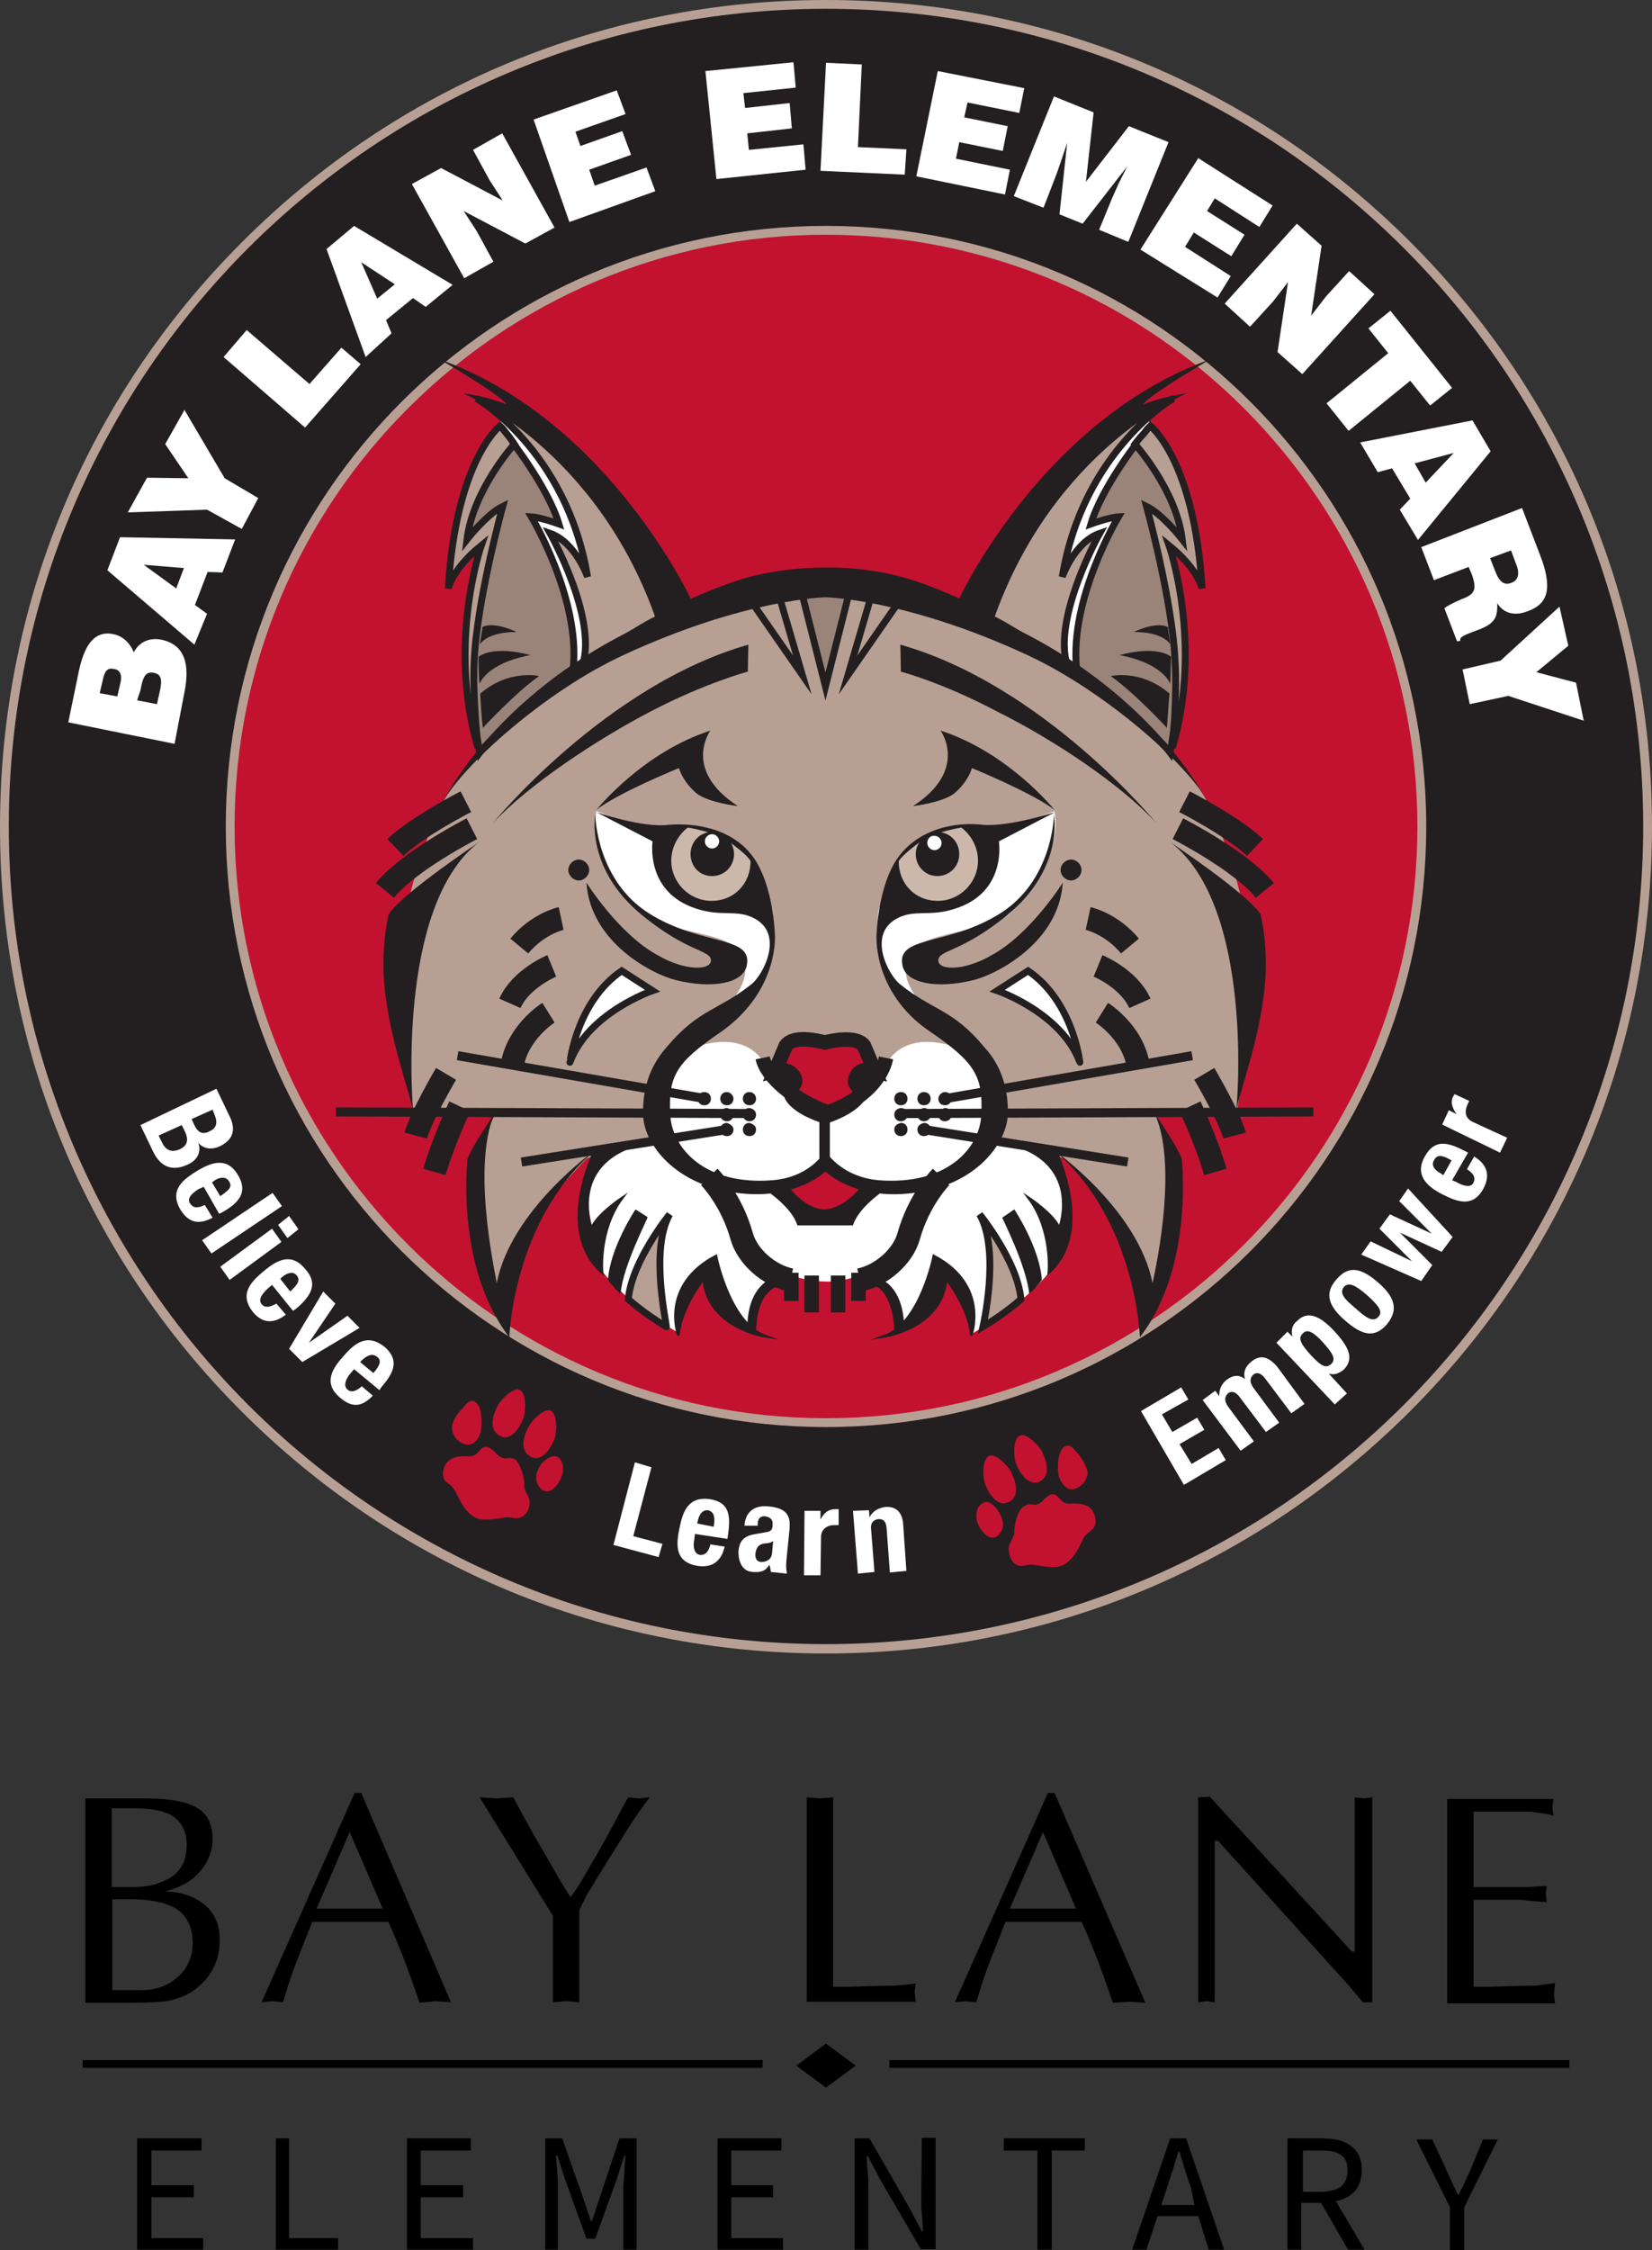 <?xml version="1.0" encoding="utf-8"?>
<!-- Generator: Adobe Illustrator 24.3.0, SVG Export Plug-In . SVG Version: 6.00 Build 0)  -->
<svg version="1.1" id="Layer_1" xmlns="http://www.w3.org/2000/svg" xmlns:xlink="http://www.w3.org/1999/xlink" x="0px" y="0px"
	 viewBox="0 0 300 408.4" style="enable-background:new 0 0 300 408.4;" xml:space="preserve">
<rect x="0" y="0" width="300" height="408.4" fill="#333333" stroke="none"/>
<style type="text/css">
	.st0{fill:#C31230;}
	.st1{fill:#B7A093;}
	.st2{fill:#FFFFFF;}
	.st3{fill:#9A8479;stroke:#231F20;stroke-width:1.25;stroke-miterlimit:10;}
	.st4{fill:#B7A093;stroke:#231F20;stroke-width:1.25;stroke-miterlimit:10;}
	.st5{fill:#231F20;}
	.st6{fill:#FFFFFF;stroke:#231F20;stroke-width:1.25;stroke-miterlimit:10;}
	.st7{fill:none;stroke:#231F20;stroke-width:4.219;stroke-miterlimit:10;}
	.st8{fill:#231F20;stroke:#231F20;stroke-width:0.527;stroke-miterlimit:10;}
	.st9{fill:none;stroke:#231F20;stroke-width:1.65;stroke-miterlimit:10;}
	.st10{fill:none;stroke:#231F20;stroke-width:2.637;stroke-miterlimit:10;}
	.st11{fill:#CCB8AA;}
</style>
<g>
	<ellipse class="st0" cx="150.7" cy="149.1" rx="145.5" ry="145.5"/>
	<path class="st1" d="M150,300.1c-40,0-77.7-15.5-106.1-43.9S0,190.2,0,150.1S15.5,72.4,43.9,44C72.3,15.5,110,0,150,0
		s77.7,15.5,106.1,43.9S300,110,300,150s-15.5,77.7-43.9,106.1S190,300.1,150,300.1z M150,3.2c-39.3,0-76.2,15.3-103.9,43
		C18.4,73.8,3,110.8,3,150c0,39.3,15.3,76.2,43,103.9c27.8,27.8,64.6,43,103.9,43s76.2-15.3,103.9-43s43-64.6,43-103.9
		s-15.3-76.2-43-103.9C226.2,18.4,189.3,3.2,150,3.2z M150,260.6C89.1,260.6,39.4,211,39.4,150C39.4,89.1,89,39.4,150,39.4
		c60.9,0,110.6,49.5,110.6,110.6S210.9,260.6,150,260.6z M150,42.6C90.8,42.6,42.6,90.8,42.6,150S90.8,257.4,150,257.4
		S257.4,209.2,257.4,150S209.2,42.6,150,42.6z"/>
	<path class="st2" d="M203.7,199.4c0,4-5.2,7.6-13.5,10.5c1.2,1.3,2.6,3.3,3.2,4.6c0.9,2.2,0.4,9.6-0.7,11.9c0,0,0.1,1.3-1.6,3.7
		c-2,2.9-6.5,7.3-14.5,11.9c0,0-1-9.5-5.5-11.9c0,0-0.3,8.2-8.5,11.8c0,0,4-7.2-4.6-10.2l-1.3-0.4c0,0-2.9,1.2-6.3,1.3l0,0
		c-4.3,0-7.1-1.3-7.1-1.3l-1.3,0.4c-8.6,3-4.6,10.2-4.6,10.2c-8.2-3.6-8.5-11.8-8.5-11.8c-4.5,2.4-5.5,11.9-5.5,11.9
		c-8.1-4.6-12.5-9.1-14.5-11.9c-1.7-2.4-1.6-3.7-1.6-3.7c-1.2-2.3-1.4-9.8-0.7-11.9c0.6-1.3,2-3.3,3.2-4.6
		c-8.5-2.7-13.5-6.5-13.5-10.5c0-3.6,4-6.9,10.8-9.5c-9.8-6.5-15.8-15.1-15.8-24.8c0-19.9,26.1-36.1,58.4-36.3l0,0
		c0.1,0,0.1,0,0.3,0c0.1,0,0.1,0,0.3,0l0,0c32.4,0.1,58.4,16.4,58.4,36.3c0,9.5-6,18.3-15.8,24.8
		C199.5,192.6,203.7,195.9,203.7,199.4z M150.1,211.9L150.1,211.9C150.1,211.8,150,211.8,150.1,211.9c-0.1-0.1-0.1-0.1-0.1-0.1v0.1
		c-1,0.6-5.9,3.7-9.1,3.6c0,0,3.9,2.6,4.8,5.5h4.3h0.1h4.3c0.9-2.9,4.8-5.5,4.8-5.5C156,215.6,151,212.5,150.1,211.9z M158.8,194.3
		l-1.9-4.5c-1.4-1.9-5.9-0.9-7.1-0.6c-1.3-0.3-5.6-1.4-7.1,0.6l-1.9,4.5c0,0,2.6-0.7,3.5,1.4c0.4,1-0.6,1.4-0.7,2.3
		c-0.3,1.2,2,3.3,6.2,4.6l0,0c0,0,0,0,0.1,0l0,0l0,0c4.2-1.4,6.5-3.5,6.2-4.6c-0.1-0.9-1.2-1.3-0.7-2.3
		C156,193.5,158.8,194.3,158.8,194.3z"/>
	<path class="st2" d="M89,78.5c0,0,2.4-2.7,3.5-3.5c0,0,22.3,23.5,15.7,44.5l-6.8,3.5C101.6,122.9,97.9,86.2,89,78.5z"/>
	<path class="st2" d="M210.5,78.5c0,0-2.4-2.7-3.5-3.5c0,0-22.3,23.5-15.7,44.5l6.8,3.5C197.9,122.9,201.5,86.2,210.5,78.5z"/>
	<path class="st1" d="M149.7,104.8c0,0-59,14.1-71,44.5s-4.2,46.6-3.6,52.5l14.8,0.4l-1,2.2l-1.6,6.6c0,0-3,20.2,3.2,27.9
		c0,0,5.5-13.7,6.5-16.8s9.6-11.9,9.6-11.9l2.9-0.7l9.4-2.2c0,0-3.5-4.9-1.2-10.4c2.4-5.9,7.1-9.9,9.9-11.2
		c2.9-1.3,9.1-6.2,7.5-11.7c-1.6-5.5-15.1-4.2-19.3-8.8c0,0-9.1-9.1-7.5-18c0,0,8.2,3.5,12.1,3.3c3.7-0.1,7.9-1,11.4,1.2
		c3.5,2.2,5.9,5.5,7.1,10.1c1.2,4.6,1.9,0.4,1.2,10.7c0,0-0.7,3.9-1.4,4.9c-1.7,2.2-12.5,12.7-12.5,12.7s9.6-4,13.2,4
		c0.1,0.3,0.3,0.7,0.6,1.2c0.3,0.4,0.9,0,2.2-1.4l1-3.9l4.6-1l2.9,0.7l5.6-41.6L149.7,104.8z"/>
	<path class="st3" d="M92.7,79.8c0,0,6.8,8.6,8.8,15.3c0,0-3.3-1.2-5-1.3c0,0,8.9,14.8,7.6,27.5c0,0-14.5,11.9-17,15.3
		c0,0-4.5-23,2-40.5c0,0-3.5,2.6-5.6,5C83.2,101.2,88.4,82.6,92.7,79.8z"/>
	<path class="st4" d="M86.5,72.3c0,0,16.4,9.4,20.2,32.4c0,0-2.2-6.3-6.8-7.9c0,0,8.6,15.3,5.9,23.9c0,0,11.5-7.6,14-8.5
		c2.4-0.7-11.8-24.2-17.4-29.5C96.7,77.4,86.5,72.3,86.5,72.3z"/>
	<path class="st5" d="M106.5,160.2c0.7,10.9,12.1,16.7,16.3,17.7c6.5,1.6,12.1,0.6,12.8-2.6c1.2-5.6-8.1-3.5-17.7-9.5
		c-9.4-5.9-9.8-17.3-9.8-18c0,0-1.9,9.8,8.5,18.3c8.3,6.8,12.5,6.3,12.5,8.2c0,1.9-4.8,1.9-9.6-0.9
		C112.4,169.6,106.5,160.2,106.5,160.2z"/>
	<path class="st6" d="M112.9,176.2l5.6,3.6c0,0-11.7,4-15,13C103.5,192.8,104.7,181.8,112.9,176.2z"/>
	<path class="st5" d="M129.1,199.4c0,0.6-0.4,1.2-1.2,1.2c-0.6,0-1.2-0.4-1.2-1.2c0-0.6,0.4-1.2,1.2-1.2
		C128.7,198.2,129.1,198.8,129.1,199.4z"/>
	<path class="st5" d="M133.2,199.4c0,0.6-0.4,1.2-1.2,1.2c-0.6,0-1.2-0.4-1.2-1.2c0-0.6,0.4-1.2,1.2-1.2
		C132.6,198.2,133.2,198.8,133.2,199.4z"/>
	<path class="st5" d="M137.3,199.4c0,0.6-0.4,1.2-1.2,1.2c-0.6,0-1.2-0.4-1.2-1.2c0-0.6,0.4-1.2,1.2-1.2
		C136.8,198.2,137.3,198.8,137.3,199.4z"/>
	<path class="st5" d="M107,157.9c0,1-0.9,1.9-1.9,1.9c-1,0-1.9-0.9-1.9-1.9c0-1,0.9-1.9,1.9-1.9S107,156.9,107,157.9z"/>
	<path class="st5" d="M133.2,202.3c0,0.6-0.4,1.2-1.2,1.2c-0.6,0-1.2-0.4-1.2-1.2c0-0.6,0.4-1.2,1.2-1.2
		C132.6,201.2,133.2,201.7,133.2,202.3z"/>
	<path class="st5" d="M137.3,202.3c0,0.6-0.4,1.2-1.2,1.2c-0.6,0-1.2-0.4-1.2-1.2c0-0.6,0.4-1.2,1.2-1.2
		C136.8,201.2,137.3,201.7,137.3,202.3z"/>
	<path class="st5" d="M133.2,205c0,0.6-0.4,1.2-1.2,1.2c-0.6,0-1.2-0.4-1.2-1.2c0-0.6,0.4-1.2,1.2-1.2
		C132.6,204,133.2,204.4,133.2,205z"/>
	<path class="st5" d="M137.3,205c0,0.6-0.4,1.2-1.2,1.2c-0.6,0-1.2-0.4-1.2-1.2c0-0.6,0.4-1.2,1.2-1.2
		C136.8,204,137.3,204.4,137.3,205z"/>
	<path class="st5" d="M89.5,149.4c0,0,20.4-25,46.4-32.4l-0.1,4.9c0,0-7.6,2-17.6,7.2C108.4,134.2,96,142.4,89.5,149.4z"/>
	<path class="st5" d="M108.3,147c0,0,8.3-10.4,20.7-14.4c0,0-5.2,7.1,5,13.7c0,0-5.3-0.6-7.5-2.3c-2.6-2.2-3.2-4.6-3.2-4.6
		S112,144,108.3,147z"/>
	<path class="st5" d="M126,109.8c0,0-15-33.4-46.2-44.6c0,0,11.2,6.5,12.2,8.2c0,0-3.2-1.4-7.9-2c0,0,24.3,10.1,35.1,41.2L126,109.8
		z"/>
	<path class="st4" d="M86.8,135.7C81.2,116.9,87.4,99,87.4,99c-5.3,4.3-6,7.8-6,7.8c1.4-23.3,9.4-29.5,9.4-29.5
		c0.9,0.9,0.6,0.7,1.2,1.4c0.6,0.7,1.4,1.9,1.4,1.9s-7.5,8.3-8.6,17.3c0,0,3.6-4.6,6.5-6c0,0-4.8,17.4-5.2,28.4
		C85.8,126.4,86.8,135.7,86.8,135.7z"/>
	<path class="st7" d="M81,194.9c0,0-4.6,7.8-5.5,11.2"/>
	<path class="st7" d="M83.5,200.8c0,0-3,6.3-4.6,11.9"/>
	<path class="st5" d="M112.7,234.8c0,0-0.9-0.7-1.3-1.3c-0.6-0.6-1-1.2-1-1.2c0.4-5.8,4.8-12.5,5-12.8l2.2,1.4
		C117.6,221.3,113.1,229.8,112.7,234.8z"/>
	<path class="st7" d="M101.9,166.7c0,0-4.2,0.9-7.6,5"/>
	<path class="st7" d="M100.2,175.3c0,0-5.6,2.3-7.6,6.8"/>
	<path class="st7" d="M99.6,183.8c0,0-5.6,3.5-6.6,9.6"/>
	<path class="st7" d="M84.6,145.5c0,0-8.8,4.5-12.8,8.3"/>
	<path class="st7" d="M85.7,150.4c0,0-11.4,5.8-15.8,11.2"/>
	<path class="st5" d="M86.9,152.9c0,0-13.8,9.2-16.3,13c0,0-1.9,7.2-0.4,16.1c1,6.9,2.9,12.4,4.8,19.3
		C75,201.4,71.8,164.7,86.9,152.9z"/>
	<path class="st5" d="M89.8,202.1c0,0-3.9,5.6-4.9,8.2c0,0-2.3,19.6,7.6,32.4c0,0,0.6-21,15.4-33.8c0,0-15.1,10.7-17.7,24
		C90.4,233.1,85.4,212.3,89.8,202.1z"/>
	<path class="st8" d="M109.3,230.9c0,0-0.7-7.6,3.6-13.4c0,0-4.5,3-5.5,5.5c0,0-4.8-12.7,10.4-15.8l-9.8,1.7
		C108,209,100.8,223.3,109.3,230.9z"/>
	<path class="st4" d="M121.6,220.4c0,0-6.9,8.5-7.5,15.4c0,0,2.6,2.4,6.9,5C121.2,240.8,117.9,227,121.6,220.4z"/>
	<path class="st8" d="M130,228c0,0,2.4,12.1,8.9,14.5c0,0-10.5-1.6-11.1-10.5c0,0-4.2,5.3-4.6,10.2C123.2,242.4,119.9,233.3,130,228
		z"/>
	<path class="st5" d="M137.3,242l-1.6-0.7c0-3.9,1-6.6,2.9-8.3c2-1.9,4.3-1.6,4.5-1.6l-0.1,1.6c0,0-1.7-0.1-3.2,1.3
		C138.1,235.7,137.3,238.7,137.3,242z"/>
	<path class="st4" d="M136.6,109.4c0,0,3-0.7,4.9-1.2l4.2,14.3L136.6,109.4z"/>
	<line class="st9" x1="136" y1="202.1" x2="61" y2="201.8"/>
	<line class="st9" x1="128.1" y1="199.4" x2="83.1" y2="191.6"/>
	<path class="st5" d="M87.1,124.1c0,0,1.2-3.7,9.2-5.2c0,0-6.3-1.9-9.4,0.3C86.9,119.2,86.9,123.2,87.1,124.1z"/>
	<path class="st5" d="M87.2,116.9c0,0,1.2-2.2,6.6-2.2c0,0-4-2-6.2-0.9C87.7,114,87.1,116.5,87.2,116.9z"/>
	<path class="st5" d="M87.7,132.1c0,0,5.8-6.3,10.2-9.4c0,0-5.5-1.3-10.7,3.2C87.2,126,87.5,131.4,87.7,132.1z"/>
	<line class="st10" x1="143.7" y1="231" x2="143.7" y2="236.1"/>
	<line class="st10" x1="147.4" y1="231.5" x2="147.4" y2="238.2"/>
	<path class="st7" d="M128.8,213.6c0,0,4,4,5.9,10.8c1,3.6,4.9,7.1,8.9,7.9"/>
	<rect x="148.8" y="202.8" class="st5" width="1.9" height="7.6"/>
	<line class="st9" x1="132" y1="205" x2="94.7" y2="210.9"/>
	<path class="st1" d="M150,104.8c0,0,59,14.1,71,44.5s4.2,46.6,3.6,52.5l-14.8,0.4l1,2.2l1.6,6.6c0,0,3,20.2-3.2,27.9
		c0,0-4.5-12.4-5.5-15.5c-1-3.2-10.5-13.2-10.5-13.2l-2.9-0.7l-9.4-2.2c0,0,3.5-4.9,1.2-10.4c-2.4-5.9-7.1-9.9-9.9-11.2
		c-2.9-1.3-9.1-6.2-7.5-11.7s15.1-4.2,19.3-8.8c0,0,9.1-9.1,7.5-18c0,0-8.2,3.5-12.1,3.3c-3.7-0.1-7.9-1-11.4,1.2
		c-3.5,2.2-5.9,5.5-7.1,10.1c-1.2,4.6-1.9,0.4-1.2,10.7c0,0,0.7,3.9,1.4,4.9c1.7,2.2,12.5,12.7,12.5,12.7s-9.6-4-13.2,4
		c-0.3,0.7-0.7,1.4-1.4,2.3c-1.2,1.4-0.7-1-0.7-1l-0.1-1.2l-0.3-1.6l-1.6-3.2l-2.9-0.6l-2.2,0.4l-2,0.4L150,104.8z"/>
	<path class="st3" d="M206.9,79.8c0,0-6.8,8.6-8.8,15.3c0,0,3.3-1.2,5-1.3c0,0-8.9,14.8-7.6,27.5c0,0,14.5,11.9,17,15.3
		c0,0,4.5-23-2-40.5c0,0,3.5,2.6,5.6,5C216.4,101.2,211.2,82.6,206.9,79.8z"/>
	<path class="st4" d="M213.1,72.3c0,0-16.4,9.4-20.2,32.4c0,0,2.2-6.3,6.8-7.9c0,0-8.6,15.3-5.9,23.9c0,0-11.5-7.6-14-8.5
		c-2.4-0.7,11.8-24.2,17.6-29.5C203,77.4,213.1,72.3,213.1,72.3z"/>
	<path class="st5" d="M163.4,178.6c-2-1.6-5.9-8.8-0.7-11.8c3.3-1.9,6-0.3,10.8-1.9c9.4-3,7.9-12.2,7.9-12.2l10.2-5.3
		c0,0-8.3,2.7-13.1,2.3c-4.8-0.6-12.2,0.6-16,6.8c-1.9,3.2-3,7.9-3.3,12.7c-0.3,4.3,1.4,12.5,9.8,18.1c8.2,5.6,9.5,8.2,9.2,14.8
		c-0.1,6.2-6.2,13.1-18.7,12.1c-6.3-0.6-9.1-4.5-9.6-5.3v-0.1c0,0,0,0,0,0.1v-0.1v0.1c-0.6,0.9-3.3,4.8-9.6,5.3
		c-12.4,1-18.4-5.9-18.6-12.1c-0.3-6.8,1-9.2,9.2-14.8c8.3-5.8,10.1-13.8,9.8-18.1c-0.3-4.8-1.4-9.5-3.3-12.7
		c-3.7-6.2-11.2-7.2-16-6.8c-4.8,0.6-13.1-2.3-13.1-2.3l10.2,5.3c0,0-1.4,9.2,7.9,12.2c4.8,1.6,7.5,0,10.8,1.9
		c5.2,3,1.3,10.2-0.7,11.8c-6,4.8-9.6,4.5-15.4,11.4c-1.2,1.4-4.6,5.3-4.3,12.5c0.1,4.5,4.9,11.9,15.7,13.8
		c10.8,1.9,16.6-2.9,17.4-3.7c0.9,0.9,6.6,5.6,17.4,3.7c10.8-1.9,15.5-9.4,15.7-13.8c0.3-7.2-3-11.1-4.3-12.5
		C173,183.1,169.3,183.4,163.4,178.6z"/>
	<path class="st5" d="M193,160.2c-0.7,10.9-12.1,16.7-16.3,17.7c-6.5,1.6-12.1,0.6-12.8-2.6c-1.2-5.6,8.1-3.5,17.7-9.5
		c9.4-5.9,9.8-17.3,9.8-18c0,0,1.9,9.8-8.5,18.3c-8.3,6.8-12.5,6.3-12.5,8.2c0,1.9,4.8,1.9,9.6-0.9C187.1,169.6,193,160.2,193,160.2
		z"/>
	<path class="st6" d="M186.7,176.2l-5.6,3.6c0,0,11.7,4,15,13C196.1,192.8,194.9,181.8,186.7,176.2z"/>
	<path class="st5" d="M170.4,199.4c0,0.6,0.4,1.2,1.2,1.2c0.6,0,1.2-0.4,1.2-1.2c0-0.6-0.4-1.2-1.2-1.2
		C171,198.2,170.4,198.8,170.4,199.4z"/>
	<path class="st5" d="M166.6,199.4c0,0.6,0.4,1.2,1.2,1.2c0.6,0,1.2-0.4,1.2-1.2c0-0.6-0.4-1.2-1.2-1.2
		C167,198.2,166.6,198.8,166.6,199.4z"/>
	<path class="st5" d="M162.4,199.4c0,0.6,0.4,1.2,1.2,1.2c0.6,0,1.2-0.4,1.2-1.2c0-0.6-0.4-1.2-1.2-1.2S162.4,198.8,162.4,199.4z"/>
	<path class="st5" d="M192.6,157.9c0,1,0.9,1.9,1.9,1.9c1,0,1.9-0.9,1.9-1.9c0-1-0.9-1.9-1.9-1.9C193.5,156,192.6,156.9,192.6,157.9
		z"/>
	<path class="st5" d="M170.4,202.3c0,0.6,0.4,1.2,1.2,1.2c0.6,0,1.2-0.4,1.2-1.2c0-0.6-0.4-1.2-1.2-1.2
		C171,201.2,170.4,201.7,170.4,202.3z"/>
	<path class="st5" d="M166.6,202.3c0,0.6,0.4,1.2,1.2,1.2c0.6,0,1.2-0.4,1.2-1.2c0-0.6-0.4-1.2-1.2-1.2
		C167,201.2,166.6,201.7,166.6,202.3z"/>
	<path class="st5" d="M162.4,202.3c0,0.6,0.4,1.2,1.2,1.2c0.6,0,1.2-0.4,1.2-1.2c0-0.6-0.4-1.2-1.2-1.2
		C162.8,201.2,162.4,201.7,162.4,202.3z"/>
	<path class="st5" d="M166.6,205c0,0.6,0.4,1.2,1.2,1.2c0.6,0,1.2-0.4,1.2-1.2c0-0.6-0.4-1.2-1.2-1.2C167,204,166.6,204.4,166.6,205
		z"/>
	<path class="st5" d="M162.4,205c0,0.6,0.4,1.2,1.2,1.2c0.6,0,1.2-0.4,1.2-1.2c0-0.6-0.4-1.2-1.2-1.2
		C162.8,204,162.4,204.4,162.4,205z"/>
	<path class="st5" d="M210,149.4c0,0-20.4-25-46.5-32.4l0.1,4.9c0,0,7.6,2,17.4,7.2C191.3,134.2,203.6,142.4,210,149.4z"/>
	<path class="st5" d="M191.5,147c0,0-8.3-10.4-20.7-14.4c0,0,5.2,7.1-5,13.7c0,0,5.3-0.6,7.5-2.3c2.6-2.2,3.2-4.6,3.2-4.6
		S187.7,144,191.5,147z"/>
	<path class="st5" d="M173.6,109.8c0,0,15-33.4,46.2-44.6c0,0-11.2,6.5-12.2,8.2c0,0,3.2-1.4,7.9-2c0,0-24.3,10.1-35.1,41.2
		L173.6,109.8z"/>
	<path class="st4" d="M212.9,135.7c5.6-18.9-0.6-36.7-0.6-36.7c5.3,4.3,6,7.8,6,7.8c-1.4-23.3-9.4-29.5-9.4-29.5
		c-0.9,0.9-0.6,0.7-1.2,1.4c-0.7,0.7-1.6,1.9-1.6,1.9s7.5,8.3,8.6,17.3c0,0-3.6-4.6-6.5-6c0,0,4.8,17.4,5.2,28.4
		C213.8,126.4,212.9,135.7,212.9,135.7z"/>
	<path class="st7" d="M218.7,194.9c0,0,4.6,7.8,5.5,11.2"/>
	<path class="st7" d="M216.1,200.8c0,0,3,6.3,4.6,11.9"/>
	<path class="st7" d="M197.6,166.7c0,0,4.2,0.9,7.6,5"/>
	<path class="st7" d="M199.4,175.3c0,0,5.6,2.3,7.6,6.8"/>
	<path class="st7" d="M200.1,183.8c0,0,5.6,3.5,6.6,9.6"/>
	<path class="st7" d="M215.1,145.5c0,0,8.8,4.5,12.8,8.3"/>
	<path class="st7" d="M213.9,150.4c0,0,11.4,5.8,15.8,11.2"/>
	<path class="st5" d="M212.6,152.9c0,0,13.8,9.2,16.3,13c0,0,1.9,7.2,0.4,16.1c-1,6.9-2.9,12.4-4.8,19.3
		C224.6,201.4,227.9,164.7,212.6,152.9z"/>
	<path class="st5" d="M209.7,202.1c0,0,3.9,5.6,4.9,8.2c0,0,2.3,19.6-7.6,32.4c0,0-0.6-21-15.4-33.8c0,0,15.1,10.7,17.7,24
		C209.2,233.1,214.3,212.3,209.7,202.1z"/>
	<path class="st5" d="M162.4,242c0-3.3-0.9-6.3-2.3-7.8c-1.4-1.3-3.2-1.2-3.2-1.2l-0.1-1.6c0.1,0,2.4-0.1,4.5,1.6
		c1.9,1.7,2.9,4.5,2.9,8.3L162.4,242z"/>
	<path class="st4" d="M163.1,109.4c0,0-3-0.7-4.9-1.2l-4.2,14.3L163.1,109.4z"/>
	<line class="st9" x1="163.5" y1="202.1" x2="238.5" y2="201.8"/>
	<line class="st9" x1="171.6" y1="199.4" x2="216.5" y2="191.6"/>
	<path class="st5" d="M212.5,124.1c0,0-1.2-3.7-9.2-5.2c0,0,6.3-1.9,9.4,0.3C212.6,119.2,212.6,123.2,212.5,124.1z"/>
	<path class="st5" d="M212.5,116.9c0,0-1.2-2.2-6.6-2.2c0,0,4-2,6.2-0.9C212,114,212.5,116.5,212.5,116.9z"/>
	<path class="st5" d="M211.9,132.1c0,0-5.8-6.3-10.2-9.4c0,0,5.5-1.3,10.7,3.2C212.3,126,212,131.4,211.9,132.1z"/>
	<path class="st11" d="M163.2,156.3c0,4,2.9,7.2,7.1,7.2c4,0,7.3-3.3,7.3-7.3c0-2.4-1.2-4.6-3-6c0,0-4.2,0.6-7.1,2.3
		C163.7,155.2,163.2,156.3,163.2,156.3z"/>
	<line class="st10" x1="155.9" y1="231" x2="155.9" y2="236.1"/>
	<line class="st10" x1="152.2" y1="231.5" x2="152.2" y2="238.2"/>
	<path class="st7" d="M170.9,213.6c0,0-4,4-5.9,10.8c-1,3.6-4.9,7.1-8.9,7.9"/>
	<path class="st10" d="M160.9,192c-0.7,3.6-4.2,7.6-10.5,9.9h-0.1c-6.2-2.3-11.1-6.5-11.8-9.9"/>
	<path class="st3" d="M149.3,107.2c0,0,4.3,0.3,4.9,0.4l-4.3,17l0,0l-4.3-17c0.6-0.3,4.9-0.4,4.9-0.4"/>
	<path class="st10" d="M158.8,194.3l-1.9-4.5c-1.4-1.9-5.9-0.9-7.1-0.6c-1.3-0.3-5.6-1.4-7.1,0.6l-1.9,4.5c0,0,2.6-0.7,3.5,1.4
		c0.4,1-0.6,1.4-0.7,2.3c-0.3,1.2,2,3.3,6.2,4.6l0,0c0,0,0,0,0.1,0l0,0l0,0c4.2-1.4,6.5-3.5,6.2-4.6c-0.1-0.9-1.2-1.3-0.7-2.3
		C156,193.5,158.8,194.3,158.8,194.3z"/>
	<path class="st5" d="M166.3,155c0,2.2,1.7,4,3.9,4c2.2,0,4-1.7,4-4c0-2.2-1.7-4-4-4C168.1,151.2,166.3,152.9,166.3,155z"/>
	<path class="st2" d="M168.4,153c0,0.7,0.6,1.3,1.3,1.3c0.7,0,1.3-0.6,1.3-1.3s-0.6-1.3-1.3-1.3C169,151.6,168.4,152.2,168.4,153z"
		/>
	<line class="st9" x1="167.7" y1="205" x2="204.8" y2="210.9"/>
	<path class="st5" d="M174.8,110l0.3-1c-3.6-1.6-7.6-3.3-11.4-4.3c-7.1-1.9-13.1-1.7-13.8-1.7s-6.8-0.1-13.8,1.7
		c-3.7,1-7.8,2.7-11.4,4.3l0.3,1c-33.8,12.2-44.8,36-44.8,36c3.5-6.9,18.9-20.6,33-27.1c22-10.2,36.6-10.5,36.7-10.5
		c0.1,0,14.7,0.3,36.7,10.5c14,6.5,29.4,20,33,27.1C219.4,146.1,208.6,122.4,174.8,110z"/>
	<path class="st11" d="M136.3,156.3c0,4-2.9,7.2-7.1,7.2c-4,0-7.3-3.3-7.3-7.3c0-2.4,1.2-4.6,3-6c0,0,4.2,0.6,7.1,2.3
		C135.9,155.2,136.3,156.3,136.3,156.3z"/>
	<path class="st5" d="M133.3,155c0,2.2-1.7,4-4,4c-2.2,0-3.9-1.7-3.9-4c0-2.2,1.7-4,3.9-4C131.6,151.2,133.3,152.9,133.3,155z"/>
	<path class="st2" d="M130.6,152.7c0,0.7-0.6,1.3-1.3,1.3s-1.3-0.6-1.3-1.3s0.6-1.3,1.3-1.3S130.6,152,130.6,152.7z"/>
	<path class="st5" d="M186.9,234.8c0,0,0.9-0.7,1.3-1.3c0.6-0.6,1-1.2,1-1.2c-0.4-5.8-4.8-12.5-5-12.8L182,221
		C182.1,221.3,186.4,229.8,186.9,234.8z"/>
	<path class="st8" d="M190.5,230.9c0,0,0.7-7.6-3.6-13.4c0,0,4.5,3,5.5,5.5c0,0,4.8-12.7-10.4-15.8l9.8,1.7
		C191.6,209,198.8,223.3,190.5,230.9z"/>
	<path class="st4" d="M177.9,220.4c0,0,6.9,8.5,7.5,15.4c0,0-2.6,2.4-6.9,5C178.5,240.8,181.7,227,177.9,220.4z"/>
	<path class="st8" d="M169.6,228c0,0-2.4,12.1-8.9,14.5c0,0,10.5-1.6,11.1-10.5c0,0,4.2,5.3,4.6,10.2
		C176.3,242.4,179.7,233.3,169.6,228z"/>
	<polygon class="st5" points="159.5,194.9 158.1,194.3 156.3,194.6 155.3,195.9 155.8,197.9 156.8,198.7 158.8,196.8 	"/>
	<polygon class="st5" points="140.1,194.9 141.5,194.3 143.2,194.6 144.2,195.9 143.8,197.9 142.8,198.7 140.8,196.8 	"/>
	<path class="st5" d="M160.5,216.1c0,0-4.6,3-5.6,6.3h-5h-0.1h-5c-1-3.3-5.6-6.3-5.6-6.3c3.7,0.1,9.6-3.5,10.7-4.2v-0.1
		c0,0,0,0,0.1,0h0.1v0.1C151,212.6,156.8,216.4,160.5,216.1z M156.5,215.2c0,0-2.2-0.7-3-1.4c-0.7-0.6-3-2-3.6-2.4v-0.1
		c0,0,0,0-0.1,0h-0.1v0.1c-0.7,0.4-3,1.9-3.6,2.4c-0.7,0.7-3,1.4-3,1.4s2.9,4.2,6.6,4.3l0,0h0.1h0.1l0,0
		C153.6,219.2,156.5,215.2,156.5,215.2z"/>
	<path class="st5" d="M298.4,150c0,82.1-66.5,148.4-148.4,148.4C67.9,298.4,1.6,231.9,1.6,150C1.6,67.9,68.1,1.6,150,1.6
		C232.1,1.6,298.4,68.1,298.4,150z M150,41C89.8,41,41,89.8,41,150s48.8,109,109,109s109-48.8,109-109S210.2,41,150,41z M86.2,254.4
		c-1-0.6-1.7,0.7-2.4,1.4c-0.7,0.7-1.9,2.4-1.7,3.5c0.1,1.7,1.7,2.9,2.9,2.9s2-1.3,2.3-2.3C87.5,258.7,87.7,255.1,86.2,254.4z
		 M94.3,252.2c-1-0.4-3.2,1.6-3.9,2.9c-0.7,1.3-1.9,4.3,0.4,5.5c2.3,1.2,3.9-2.3,4.3-3.3C95.4,256.2,95.7,252.8,94.3,252.2z
		 M99.9,256c-1-0.4-3.2,1.6-3.9,2.9c-0.7,1.3-1.9,4.3,0.4,5.5c2.3,1.2,3.9-2.3,4.3-3.3C101.1,260,101.3,256.5,99.9,256z
		 M101.2,264.4c-0.9-0.4-2,0.3-2.9,1.3c-0.6,0.9-1.7,2.7-0.1,4.5c1.7,1.6,3.6-1.2,3.9-2.6C102.5,266.3,102.1,264.9,101.2,264.4z
		 M90.7,264.3c-0.7-0.4-1.6-1.9-2.6-1.7c-1,0.1-1.3,1.7-2.7,1.7c-1.3,0-4-0.3-4.8,2.2c-0.4,1.3,0,2.2,0.6,2.6s0.9,0.6,1.4,1.4
		c0.6,0.9,2,5.3,5.3,5.3c3.3,0,3.5-0.7,5.3-0.3c1.9,0.4,2.9-1.3,3-2.6c0.1-1.3-1.2-2.4-1-3.5c0.1-1-0.7-3.7-1.6-4.5
		C92.3,264.2,92.1,265.2,90.7,264.3z M192.3,268c0.3,1,1.2,2.3,2.3,2.3c1.2,0,2.7-1.2,2.9-2.9c0-1-1-2.7-1.7-3.5s-1.4-1.9-2.4-1.4
		C191.9,263.4,192,267,192.3,268z M184.5,265.6c0.3,1,2,4.3,4.3,3.3c2.3-1.2,1-4.2,0.4-5.5c-0.7-1.3-2.9-3.3-3.9-2.9
		C183.8,261.1,184.1,264.6,184.5,265.6z M178.9,269.3c0.3,1,2,4.5,4.3,3.3c2.3-1.2,1-4.2,0.4-5.5c-0.7-1.3-2.9-3.3-3.9-2.9
		C178.2,264.9,178.5,268.3,178.9,269.3z M177.4,276c0.3,1.4,2.3,4.2,3.9,2.6c1.7-1.6,0.4-3.6-0.1-4.5c-0.9-1.2-2-1.9-2.7-1.3
		C177.5,273.2,177.1,274.7,177.4,276z M185.8,273.5c-1,0.7-1.7,3.5-1.6,4.5c0.1,1-1.3,2.2-1,3.5c0.1,1.3,1,3.2,3,2.6
		c1.9-0.4,2.2,0.3,5.3,0.3c3.3,0,4.8-4.5,5.3-5.3s0.9-0.9,1.4-1.4c0.6-0.4,1-1.3,0.6-2.6c-0.7-2.6-3.6-2.2-4.8-2.2
		c-1.4,0-1.7-1.6-2.7-1.7c-1-0.1-1.9,1.3-2.6,1.7C187.4,273.5,187.3,272.5,185.8,273.5z"/>
	<g>
		<path class="st2" d="M31.7,135l-19.3-3.9l1.9-9.2c0.9-4.3,2.6-7.6,6.3-6.8c2,0.4,3.2,2,3.7,3.3c1-2,3-2.7,5-2.3
			c4.3,0.9,5.2,4.5,4.2,9.5L31.7,135z M18.1,125.8l3.2,0.6l0.6-2.6c0.3-1.3-0.1-2.3-1.3-2.4c-1.4-0.3-1.7,0.9-2,2.3L18.1,125.8z
			 M24.9,127.1l3.6,0.7l0.6-2.7c0.3-1.6,0.3-2.7-1.2-3c-1.7-0.3-2,1.2-2.4,3.2L24.9,127.1z"/>
		<path class="st2" d="M35.3,117l-15.8-13.5l2.3-6l20.9,0.4l-2.3,6l-2.7-0.1l-2.3,6l2.2,1.6L35.3,117z M26.1,102.5l5.9,4.3l1.4-3.7
			L26.1,102.5z"/>
		<path class="st2" d="M46.9,90.4l-3,5.6l-6.3-3.5L23.2,93l3.5-6.3l7.5,0.1l-4.2-6.2l3.5-6.2l7.3,12.4L46.9,90.4z"/>
		<path class="st2" d="M55.4,77.6L40.6,64.8l4.2-4.9l11.4,9.8l5.8-6.6l3.5,3L55.4,77.6z"/>
		<path class="st2" d="M66.4,64.8l-7.1-19.6l5-4.2l17.9,10.7l-4.9,4L75,54.1l-4.9,4l1,2.4L66.4,64.8z M65.6,47.6l2.9,6.6l3.2-2.6
			L65.6,47.6z"/>
		<path class="st2" d="M91.3,36.4l-2.4-3.7l-3-5.5l5.3-3l9.5,17.1l-5.3,2.9l-11.2-5.9l2.4,3.7l3,5.5l-5.3,3l-9.5-17.1l5.3-2.9
			L91.3,36.4z"/>
		<path class="st2" d="M103.4,40.3l-6.5-18.6l15.1-5.3l1.6,4.3l-9.1,3.2l0.9,2.6l7.6-2.7l1.6,4.3l-7.6,2.7l1,2.9l9.4-3.3l1.6,4.3
			L103.4,40.3z"/>
		<path class="st2" d="M130.1,32.5l-2-19.6l16-1.6l0.4,4.6l-9.5,1l0.3,2.7l8.1-0.9l0.4,4.6l-8.1,0.9l0.3,3l9.9-1l0.4,4.6L130.1,32.5
			z"/>
		<path class="st2" d="M149,31l1-19.6l6.5,0.3l-0.7,15l8.8,0.4l-0.3,4.6L149,31z"/>
		<path class="st2" d="M166.4,32l3.9-19.1L186,16l-0.9,4.5l-9.4-1.9l-0.6,2.7l7.9,1.6l-0.9,4.5l-7.9-1.6l-0.6,3l9.8,2l-0.9,4.5
			L166.4,32z"/>
		<path class="st2" d="M184.1,35.6l7.3-18.1l7.2,2.9L197.2,33l7.8-10.1l7.2,2.9l-7.3,18.1l-5.3-2.2l2.3-5.6l1.2-2.7l1.6-3.2l0,0
			l-8.1,10.4l-4.2-1.7l1.4-13l0,0l-0.9,2.7l-1,2.9l-2.4,6.2L184.1,35.6z"/>
		<path class="st2" d="M207.1,45.3l10.5-16.6l13.5,8.6l-2.4,3.9l-8.1-5.2l-1.4,2.3l6.8,4.3l-2.4,3.9l-6.8-4.3l-1.6,2.6l8.3,5.3
			l-2.4,3.9L207.1,45.3z"/>
		<path class="st2" d="M238.1,57.3l2.7-3.5l4.2-4.6l4.6,4.2l-13.1,14.5l-4.5-4l1.9-12.7l-2.7,3.5l-4.2,4.6l-4.6-4.2l13.1-14.5l4.5,4
			L238.1,57.3z"/>
		<path class="st2" d="M252.5,56.4l11.2,14l-4,3.2l-3.6-4.5l-11.2,9.1l-4-5l11.2-9.1l-3.6-4.5L252.5,56.4z"/>
		<path class="st2" d="M247,80.3l20.4-4l3.3,5.6L257.5,98l-3.3-5.5l1.9-2l-3.3-5.5l-2.6,0.7L247,80.3z M264,82.2l-7.1,1.9l2,3.5
			L264,82.2z"/>
		<path class="st2" d="M266.7,102.9l-6.3,2.4l-2.3-6l18.3-7.1l3.3,8.6c2.3,6,1.4,8.8-2.2,10.1c-2.2,0.9-4.3,0.6-5.6-1.4
			c0,2.2,0,3.6-3.7,4.9c-2.4,0.9-3.2,1.2-3,1.9l-0.6,0.1l-2.3-6c0.3-0.3,1.4-0.9,3-1.6c2.4-0.9,3-1.6,2-4.5L266.7,102.9z
			 M270.6,101.3l0.9,2.3c0.7,1.9,1.6,2.7,2.9,2.2c1.3-0.4,1.6-1.7,1-3.2l-1-2.7L270.6,101.3z"/>
		<path class="st2" d="M266.9,127.8l-1.3-6.3l6.9-1.6l10.7-9.8l1.6,7.1l-5.8,4.8l7.2,1.9l1.4,6.9l-13.7-4.5L266.9,127.8z"/>
	</g>
	<g>
		<path class="st2" d="M39.3,197.6l2.3,4.8c1.2,2.3,1,4.3-1.6,5.6c-1.4,0.7-3,0.6-4-0.6l0,0c0.6,1.6-0.1,3.2-2,4
			c-2.2,1-4.6,0.9-6.2-2.4l-2.3-4.8L39.3,197.6z M28.8,206.1l0.6,1.2c0.6,1.3,1.6,2,3.2,1.3c1.6-0.7,1.6-1.9,1-3.2l-0.6-1.2
			L28.8,206.1z M34.8,203.1l0.4,0.9c0.7,1.6,1.6,2,2.9,1.3c1.3-0.6,1.4-1.6,0.9-2.9l-0.4-1L34.8,203.1z"/>
		<path class="st2" d="M37,215.4l-0.9,0.4c-1.2,0.7-2.2,1.7-1.6,2.6c0.6,0.9,1.4,0.9,2.7,0.3l1.4,2.3c-2.4,1.3-4.3,1-5.8-1.4
			c-2.2-3.7,0.6-5.6,3-7.1c2.7-1.6,5.5-2.6,7.5,0.9c1.7,3,0.1,4.9-2.9,6.6l-0.6,0.3L37,215.4z M40,217.1c1.4-1,2.3-1.6,1.6-2.7
			c-0.6-1-1.9-0.7-2.7-0.1l-0.4,0.3L40,217.1z"/>
		<path class="st2" d="M49.5,216.5l1.7,2.4l-12.8,8.6l-1.7-2.4L49.5,216.5z"/>
		<path class="st2" d="M49.4,223l1.7,2.4l-9.4,6.9l-1.7-2.4L49.4,223z M52.5,220.7l1.7,2.4l-2,1.6l-1.7-2.4L52.5,220.7z"/>
		<path class="st2" d="M49.4,233.2l-0.7,0.6c-1,0.9-1.9,2-1.2,2.9c0.6,0.7,1.4,0.6,2.7-0.1l1.7,2c-2.2,1.7-4.2,1.6-5.9-0.4
			c-2.7-3.3-0.4-5.6,1.9-7.5c2.4-2,5-3.5,7.6-0.3c2.3,2.6,1,4.8-1.7,7.1l-0.6,0.4L49.4,233.2z M52.7,234.4c1.3-1.2,1.9-2,1.2-2.9
			c-0.7-0.9-1.9-0.4-2.7,0.3l-0.3,0.3L52.7,234.4z"/>
		<path class="st2" d="M63.1,238.8l2.2,2.2l-10.4,6.2l-2.4-2.4l6.2-10.4l2.2,2.2l-4.8,7.1l0,0L63.1,238.8z"/>
		<path class="st2" d="M64.3,248.5l-0.6,0.7c-0.9,1-1.4,2.3-0.6,3c0.7,0.6,1.6,0.3,2.6-0.6l2,1.7c-1.9,2-3.7,2.3-5.9,0.4
			c-3.3-2.7-1.3-5.5,0.6-7.6c2-2.3,4.3-4.2,7.5-1.6c2.6,2.3,1.7,4.6-0.6,7.2l-0.4,0.6L64.3,248.5z M67.8,249.2
			c1.2-1.4,1.6-2.3,0.6-3c-0.9-0.7-2,0-2.7,0.7l-0.3,0.3L67.8,249.2z"/>
		<path class="st2" d="M111.4,280.4l3.9-15l3,0.9l-3.3,12.5l5.3,1.4l-0.7,2.4L111.4,280.4z"/>
		<path class="st2" d="M126.2,278.4l-0.1,0.9c-0.3,1.3-0.1,2.7,1,2.9c1,0.1,1.6-0.6,1.9-1.9l2.6,0.4c-0.6,2.6-2.2,3.9-4.9,3.5
			c-4.3-0.7-3.9-4-3.3-6.9c0.6-3,1.6-5.8,5.6-5.2c3.5,0.6,3.7,3,3.2,6.5l-0.1,0.7L126.2,278.4z M129.6,277.1c0.3-1.7,0.1-2.7-1-3
			c-1.2-0.1-1.7,1-1.9,2l-0.1,0.4L129.6,277.1z"/>
		<path class="st2" d="M135.2,277v-0.3c0.3-2.7,2.2-3.5,4.3-3.3c3.6,0.3,4,1.9,3.9,3.9l-0.6,6c-0.1,1,0,1.6,0.1,2.3l-2.9-0.3
			c-0.1-0.4-0.1-0.9-0.3-1.3l0,0c-0.7,1.2-1.6,1.4-3,1.3c-2-0.1-2.6-2-2.6-3.6c0.1-2.2,1.2-3,3.2-3.3l1.7-0.3
			c0.9-0.1,1.3-0.4,1.3-1.3c0.1-0.9-0.3-1.4-1.3-1.6c-0.9-0.1-1.4,0.4-1.4,1.4v0.3H135.2z M140.4,279.7c-0.4,0.3-1,0.4-1.3,0.4
			c-1.3,0.1-1.7,0.7-1.9,1.7c-0.1,0.9,0.1,1.6,1,1.7c0.9,0,1.9-0.4,2-1.6L140.4,279.7z"/>
		<path class="st2" d="M146.1,274.2h2.9v1.6l0,0c0.6-1.2,1.4-1.9,2.7-1.9c0.1,0,0.4,0,0.6,0v2.9c-0.3,0-0.6,0-0.9,0
			c-1,0-2.2,0.6-2.3,2l-0.1,7.1h-3L146.1,274.2z"/>
		<path class="st2" d="M154.9,274.2l2.9-0.1l0.1,1.3l0,0c0.6-1.2,1.6-1.7,2.9-1.9c1.9-0.1,3,0.9,3.2,3l0.6,8.6l-3,0.3l-0.6-8.1
			c-0.1-1.2-0.6-1.6-1.4-1.6c-1,0.1-1.6,0.7-1.4,2l0.6,7.6l-3,0.3L154.9,274.2z"/>
		<path class="st2" d="M214.5,251.8l1.3,2.2l-4.8,2.7l1.9,3.2l4.5-2.6l1.3,2.2l-4.5,2.6l2.2,3.6l4.9-2.9l1.3,2.2l-7.6,4.5l-7.8-13.4
			L214.5,251.8z"/>
		<path class="st2" d="M218.4,254.1l2.3-1.7l0.7,1l0,0c0-1.3,0.4-2.2,1.4-3c1.2-0.9,2.3-0.9,3.3-0.1l0,0c-0.4-1.3,0.1-2.4,1.3-3.3
			c1.6-1.2,3-0.7,4.5,1l5,6.8l-2.4,1.7l-4.9-6.5c-0.6-0.7-1.2-1-1.9-0.6c-0.7,0.6-0.9,1.4,0,2.6l4.6,6.2l-2.4,1.7l-4.9-6.5
			c-0.6-0.7-1.2-1-1.9-0.6c-0.7,0.6-0.9,1.4,0,2.6l4.6,6.2l-2.4,1.7L218.4,254.1z"/>
		<path class="st2" d="M231.8,243.7l2-2l0.9,0.9l0,0c-0.3-1.3,0-2.2,0.9-2.9c1.7-1.7,3.9-1.2,6.8,2c3,3.2,3.3,5.2,1.6,6.9
			c-0.9,0.7-1.7,1-2.7,0.7l0,0l3.3,3.6l-2.2,2L231.8,243.7z M241.7,247.6c1-0.9,0.3-2-1.4-3.9c-1.7-1.9-2.9-2.6-3.7-1.7
			c-1,0.9-0.3,2,1.4,3.9C239.7,247.7,240.7,248.5,241.7,247.6z"/>
		<path class="st2" d="M242.7,232.2c2.3-2.7,4.6-2,7.6,0.6c3,2.6,3.7,4.9,1.6,7.5c-2.3,2.7-4.6,2-7.6-0.6
			C241.3,237.1,240.4,234.8,242.7,232.2z M250.3,239c0.9-0.9,0.1-2-2-3.9c-2.2-1.9-3.3-2.4-4.2-1.6c-1,1.2,0.1,2.3,2,3.9
			C248,239.1,249.3,240.1,250.3,239z"/>
		<path class="st2" d="M247.2,227.7l1.7-2.4l7.5,3.6l0,0l-5.9-5.9l1.9-2.6l7.6,3.5l0,0l-5.9-5.9l1.6-2.3l8.1,8.8l-2,2.7l-7.6-3.5
			l0,0l5.9,5.9l-2,2.9L247.2,227.7z"/>
		<path class="st2" d="M263.7,214.2l0.9,0.4c1.2,0.7,2.6,1,3,0c0.4-0.9,0-1.6-1.2-2.4l1.3-2.3c2.3,1.4,3,3.3,1.7,5.8
			c-2,3.7-5,2.3-7.6,1c-2.7-1.4-5-3.5-3-6.9c1.7-3,4-2.6,7.2-0.9l0.6,0.3L263.7,214.2z M263.6,210.6c-1.6-0.9-2.6-1.2-3.2,0
			c-0.6,1,0.3,1.9,1.3,2.4l0.4,0.3L263.6,210.6z"/>
		<path class="st2" d="M261.9,204.1l1.2-2.6l1.4,0.7l0,0c-0.7-1-1.2-2.2-0.6-3.2c0.1-0.1,0.1-0.3,0.3-0.4l2.6,1.2
			c-0.1,0.3-0.3,0.6-0.4,0.9c-0.4,1-0.4,2.2,1,2.9l6.3,2.9l-1.3,2.7L261.9,204.1z"/>
	</g>
</g>
<g>
	<g>
		<polygon points="150,378.9 155.4,374.9 150,370.9 144.6,374.9 		"/>
		<rect x="15" y="373.9" width="123.5" height="1.4"/>
		<rect x="161.5" y="373.9" width="123.5" height="1.4"/>
	</g>
	<g>
		<path d="M36.5,345.2c-1.8-1.2-4-1.9-6.5-1.9c2.5-0.7,4.6-1.7,6.1-3.4c1.5-1.6,2.5-3.7,2.5-6.1c0-2.8-1-4.7-3-5.8
			c-2-1.1-5.1-1.6-9.3-1.6H15.5v37.1h8c2.6,0,4.6-0.1,6-0.2c2.3-0.3,4.1-1,5.5-1.9c3.2-2.3,4.9-5.3,4.9-9.3
			C39.9,349,38.8,346.8,36.5,345.2z M20.3,328.2h4.3c3,0,5.4,0.5,6.9,1.5c1.5,1.1,2.4,2.7,2.4,5.2c0,3.2-1.4,5.4-4.2,6.5
			c-1.1,0.5-2,0.8-3.1,0.9c-1.1,0.2-2.3,0.2-3.8,0.2h-2.5V328.2z M32.3,358.8c-1.7,1.5-3.8,2.4-6.5,2.4h-5.4v-16.5h3.3
			c3.6,0,6.3,0.6,8.1,1.6c2.1,1.3,3.2,3.4,3.2,6.5C34.9,355.3,34,357.3,32.3,358.8z"/>
		<path d="M79,363.2l2.9,0.2l-16.3-38h-1.2l-16.9,38l1.9-0.2l2,0.2c0.7-2.4,1.3-4.3,1.8-5.6c0.2-0.7,1.4-3.7,3.5-9h13.8
			c1.1,2.3,1.8,4.2,2.4,5.6c0.9,2.3,2,5.3,3.3,9.1L79,363.2z M57.5,346.4l6-13.9l6,13.9H57.5z"/>
		<path d="M114.1,326.2c-1.1,1.8-2,3.7-3,5.5c-1.7,3.2-3.2,5.7-4.3,7.6c-1.5,2.7-2.6,4.3-3.2,5c-1-1.4-2.6-4.3-5-8.4
			c-2.4-4.1-4.2-7.5-5.4-9.7l-3,0.2l-3.1-0.2l13.3,21.5v15.7l2.4-0.2l2.4,0.2v-16.7c0.5-1.1,1-2,1.3-2.7c0.4-0.7,1.1-1.6,1.7-2.8
			l6-9.6c1.2-1.9,2.5-3.7,3.8-5.4l-2.1,0.2L114.1,326.2z"/>
		<path d="M166.1,361.6l0.2-1.6c-0.5,0-1.1,0.2-2,0.2c-1.2,0.2-2.4,0.2-3.2,0.2c-0.2,0-1.5,0-4.2,0.1c-2.6,0.1-4.5,0.1-5.6,0.1
			v-34.4l-2.4,0.2l-2.4-0.2v37.1h19.8L166.1,361.6z"/>
		<path d="M191.5,325.4h-1.2l-16.9,38l1.9-0.2l2,0.2c0.7-2.4,1.3-4.3,1.8-5.6c0.2-0.7,1.4-3.7,3.5-9h13.8c1.1,2.3,1.8,4.2,2.4,5.6
			c0.9,2.3,2,5.3,3.3,9.1l3-0.2l2.9,0.2L191.5,325.4z M183.4,346.4l6-13.9l6,13.9C195.5,346.4,183.4,346.4,183.4,346.4z"/>
		<polygon points="246,326.2 246,354.2 245.5,354.2 219.7,326.1 217.6,326.2 217.6,363.4 219.1,363.2 220.6,363.4 220.6,334.1 
			221.2,334.1 244.7,360.1 247.5,363.4 249.2,363.4 249.2,326.2 247.6,326.4 		"/>
		<path d="M282.4,359.9c-1.3,0.2-2.3,0.3-2.8,0.4c-0.5,0.1-1.1,0.1-2.2,0.1c-0.2,0-1.5,0-4.2,0.1c-2.6,0.1-4.5,0.1-5.6,0.1v-15.8
			h8.4c0.2,0,1,0.1,2.1,0.2c1.1,0.1,2,0.2,2.8,0.2l-0.2-1.5l0.2-1.4c-0.2,0-1,0-2.1,0.1c-1.1,0.1-2,0.1-2.8,0.1h-8.4v-13.7h4.2h5.4
			c0.8,0,1.5,0.1,2.2,0.2c0.7,0.1,1.5,0.2,2.7,0.5l-0.2-1.5l0.2-1.5h-19.3v37.1h19.6l-0.2-1.6L282.4,359.9z"/>
		<polygon points="27.5,398.8 35.2,398.8 35.2,396.6 27.5,396.6 27.5,390.3 36.6,390.3 36.6,388.1 24.9,388.1 24.9,408.3 
			36.9,408.3 36.9,406.2 27.5,406.2 		"/>
		<polygon points="52.5,388.1 50.1,388.1 50.1,408.3 61.4,408.3 61.4,406.2 52.5,406.2 		"/>
		<polygon points="76.4,398.8 84.1,398.8 84.1,396.6 76.4,396.6 76.4,390.3 85.5,390.3 85.5,388.1 73.9,388.1 73.9,408.3 
			85.9,408.3 85.9,406.2 76.4,406.2 		"/>
		<path d="M108.9,398.9c-0.2,0.7-0.5,1.4-0.7,2.1s-0.5,1.4-0.7,2.1h-0.2c-0.2-0.7-0.5-1.4-0.7-2.1s-0.5-1.4-0.7-2.1l-3.8-10.8h-3.1
			v20.2h2.3v-11.1c0-0.9,0-1.9-0.1-3c-0.1-1.1-0.2-2-0.2-3h0.2l1.5,4.6l3.8,10.5h1.6l3.8-10.5l1.5-4.6h0.2c-0.1,0.9-0.2,1.9-0.2,3
			c-0.1,1.1-0.2,2-0.2,3v11.1h2.4v-20.2h-3.1L108.9,398.9z"/>
		<polygon points="132.8,398.8 140.4,398.8 140.4,396.6 132.8,396.6 132.8,390.3 141.9,390.3 141.9,388.1 130.3,388.1 130.3,408.3 
			142.2,408.3 142.2,406.2 132.8,406.2 		"/>
		<path d="M167.3,398.6c0,1.1,0,2.1,0.1,3.2c0.1,1.1,0.2,2.1,0.2,3.2h-0.2l-2.2-4.2l-7.3-12.7h-2.7v20.2h2.5v-10.6
			c0-1.1,0-2.1-0.1-3.2c-0.1-1.1-0.2-2.1-0.2-3.2h0.2l2.2,4.2l7.4,12.7h2.7v-20.2h-2.5L167.3,398.6L167.3,398.6z"/>
		<polygon points="182.3,390.3 188.4,390.3 188.4,408.3 191,408.3 191,390.3 197,390.3 197,388.1 182.3,388.1 		"/>
		<path d="M212.5,388.1l-6.9,20.2h2.6l2-6.1h7.4l1.9,6.1h2.8l-6.9-20.2H212.5z M216.9,400.2h-6l1-3.1c0.4-1.1,0.7-2.3,1.1-3.3
			c0.3-1.1,0.7-2.3,1-3.3h0.2c0.3,1.1,0.7,2.3,1,3.3c0.3,1.1,0.7,2.2,1.1,3.3L216.9,400.2z"/>
		<path d="M246.1,397.6c0.8-1,1.2-2.2,1.2-3.8c0-1.1-0.2-1.9-0.6-2.7c-0.4-0.8-0.9-1.3-1.5-1.7c-0.7-0.5-1.3-0.8-2.2-1
			c-0.9-0.2-1.8-0.3-2.9-0.3h-6.3v20.2h2.5v-8.5h3.6l4.9,8.5h3l-5.2-8.8C244.2,399.2,245.3,398.5,246.1,397.6z M239.9,397.8h-3.3
			v-7.5h3.3c1.5,0,2.8,0.2,3.6,0.8c0.9,0.6,1.2,1.5,1.2,2.8c0,1.3-0.4,2.3-1.2,3C242.7,397.4,241.5,397.8,239.9,397.8z"/>
		<path d="M267,393.9c-0.3,0.7-0.7,1.5-1,2.2c-0.3,0.7-0.7,1.4-1.1,2.2h-0.2c-0.3-0.8-0.7-1.5-1-2.2c-0.3-0.7-0.7-1.4-1-2.2
			l-2.6-5.6h-2.9l6.1,12.3v7.8h2.6v-7.8l6.1-12.3h-2.7L267,393.9z"/>
	</g>
</g>
</svg>

